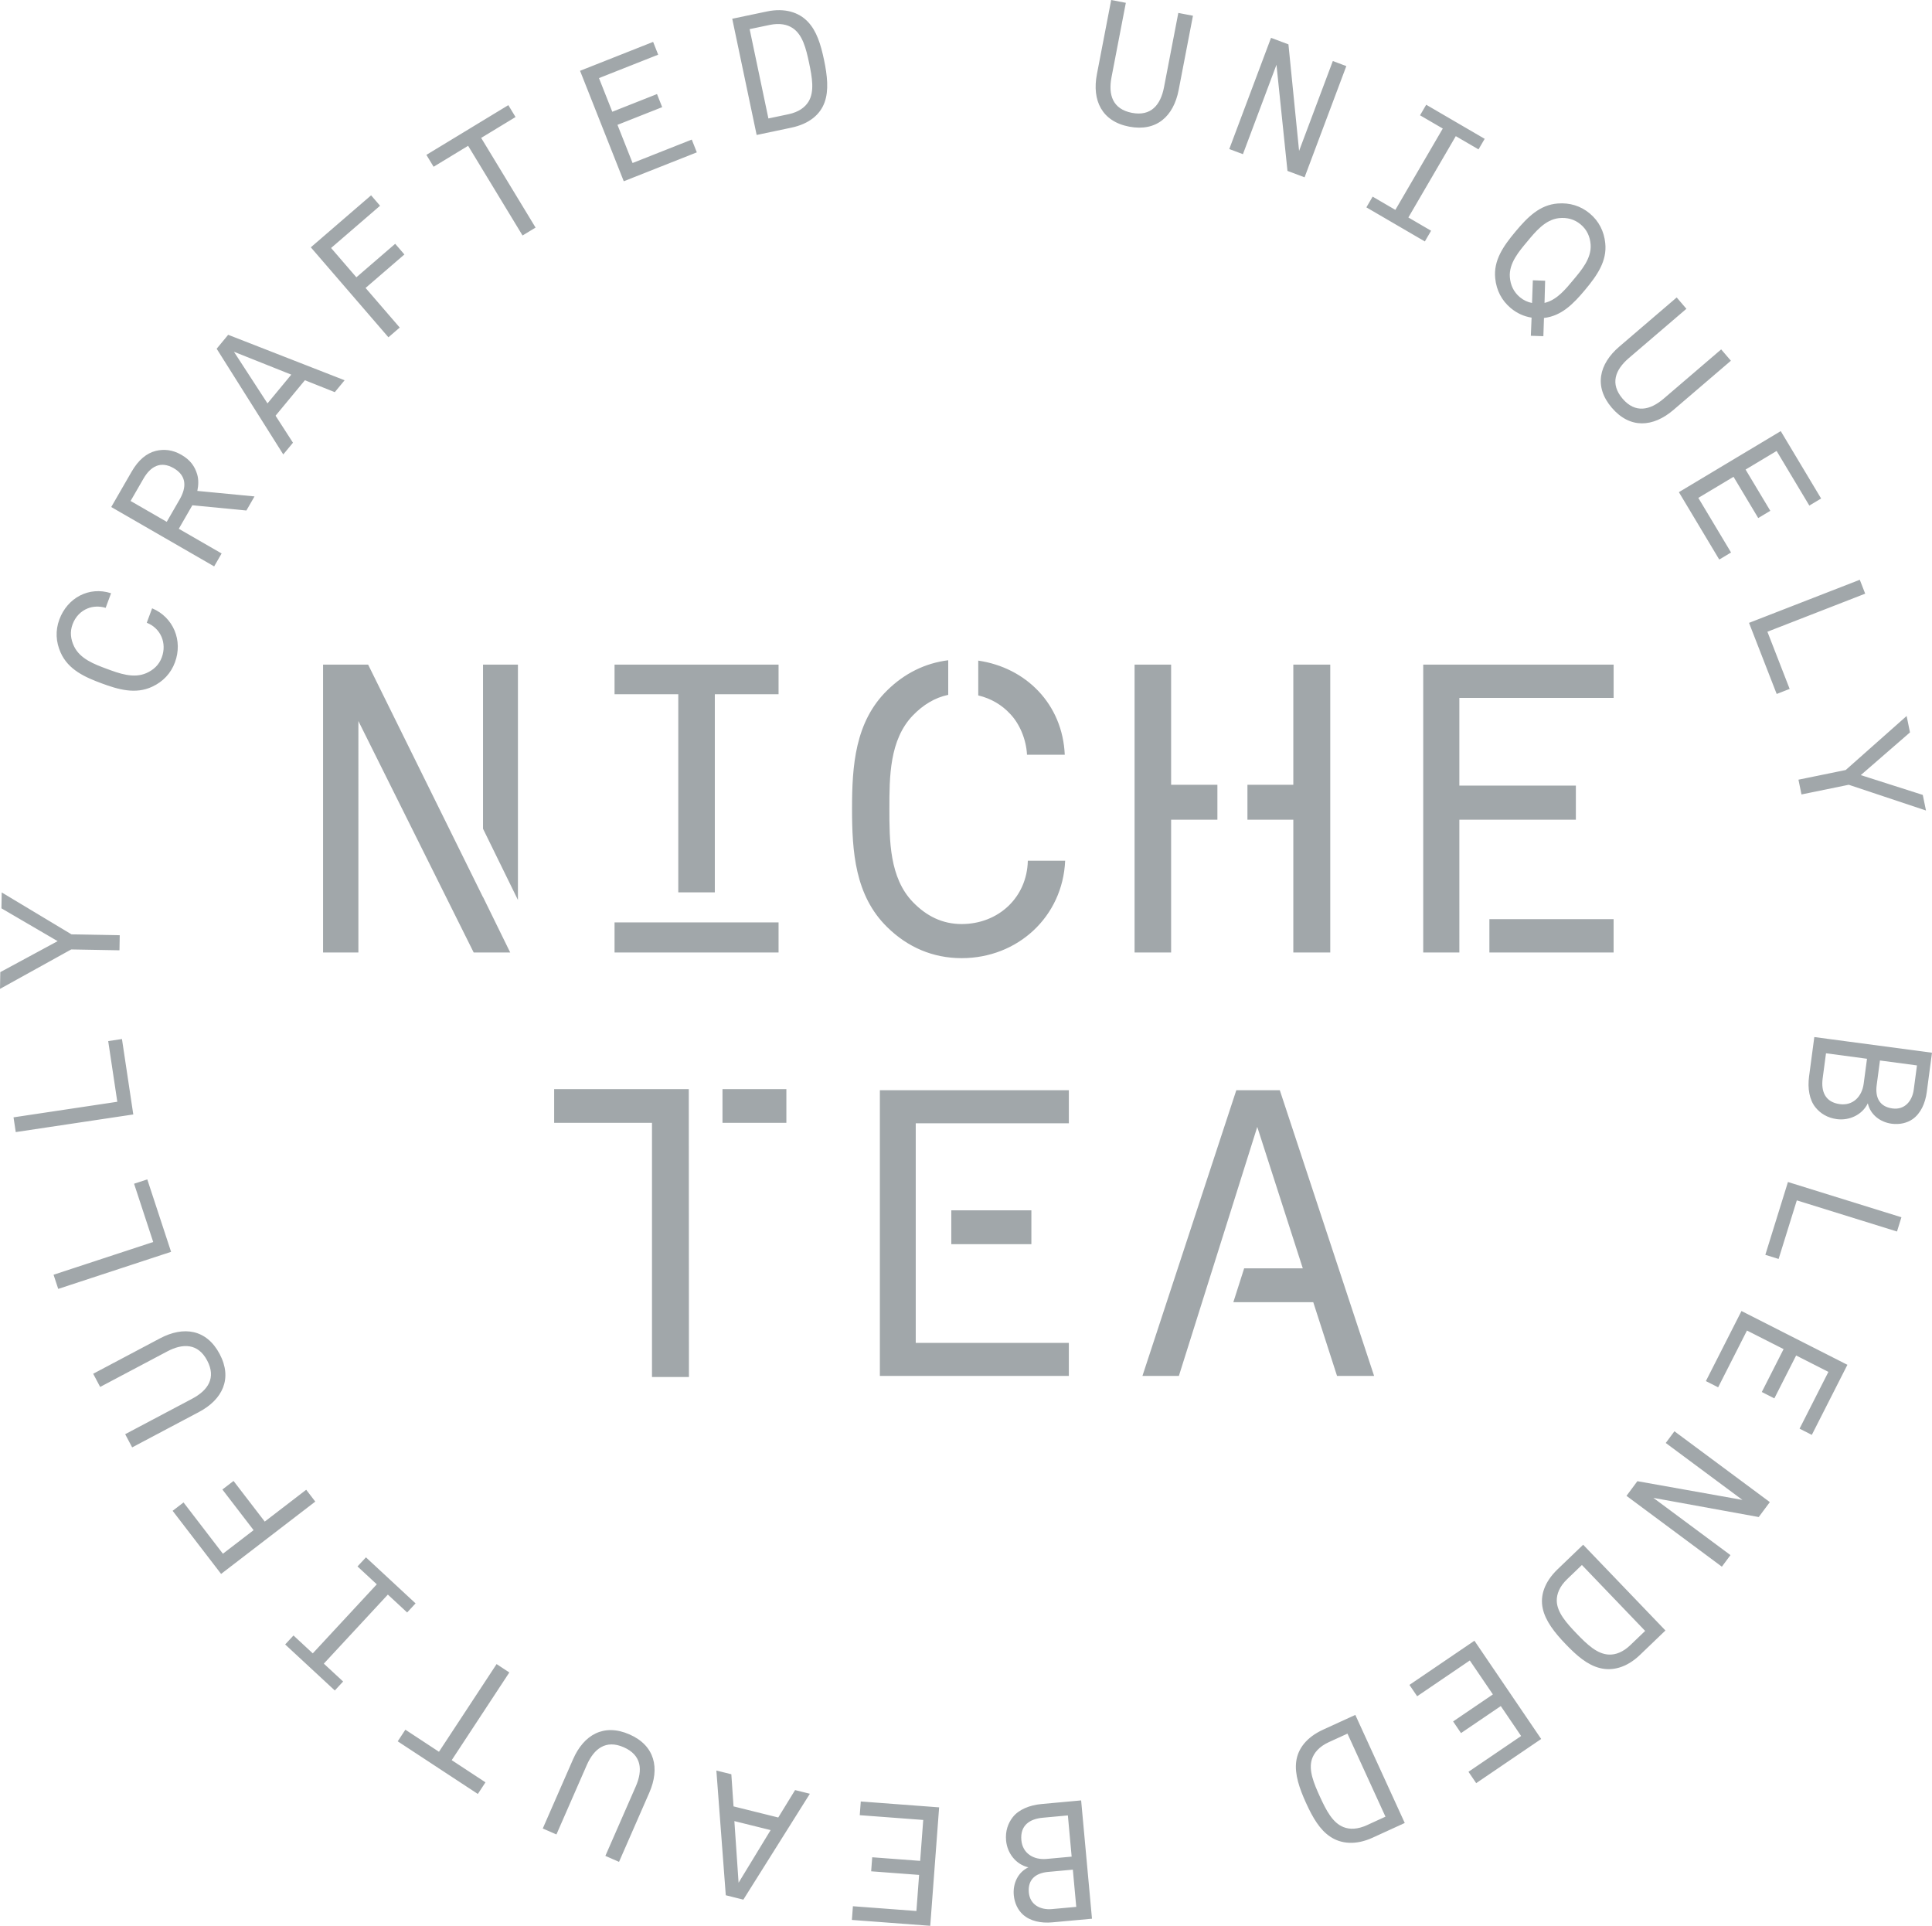 <?xml version="1.0" encoding="utf-8"?>
<!-- Generator: Adobe Illustrator 16.0.0, SVG Export Plug-In . SVG Version: 6.00 Build 0)  -->
<!DOCTYPE svg PUBLIC "-//W3C//DTD SVG 1.1//EN" "http://www.w3.org/Graphics/SVG/1.1/DTD/svg11.dtd">
<svg version="1.1" id="Layer_1" xmlns="http://www.w3.org/2000/svg" xmlns:xlink="http://www.w3.org/1999/xlink" x="0px" y="0px"
	 width="210.365px" height="209.671px" viewBox="0 0 210.365 209.671" enable-background="new 0 0 210.365 209.671"
	 xml:space="preserve">
<path fill="#A1A7AA" d="M122.943,13.787c-2.973-0.572-4.056-2.861-3.507-5.709L120.991,0l1.595,0.307l-1.559,8.097
	c-0.373,1.934,0.129,3.479,2.225,3.883c2.078,0.399,3.12-0.866,3.489-2.783l1.559-8.096l1.594,0.306l-1.555,8.079
	C127.786,12.658,125.935,14.363,122.943,13.787 M140.186,18.607l-1.197-11.557l-3.653,9.735l-1.486-0.558l4.546-12.108l1.896,0.711
	l1.159,11.601l3.674-9.787l1.469,0.553l-4.545,12.108L140.186,18.607z M148.777,22.576l0.681-1.167l2.475,1.442l5.163-8.856
	l-2.476-1.442l0.672-1.15l6.366,3.712l-0.671,1.149l-2.474-1.441l-5.163,8.855l2.474,1.443l-0.68,1.166L148.777,22.576z
	 M168.115,34.617l-0.066,1.986l-1.364-0.045l0.081-1.976c-0.84-0.131-1.597-0.479-2.269-1.038c-0.994-0.831-1.561-1.944-1.69-3.24
	c-0.202-1.951,0.876-3.498,2.197-5.08c1.319-1.582,2.649-2.919,4.604-3.068c1.299-0.104,2.497,0.254,3.491,1.084
	c0.993,0.829,1.56,1.943,1.689,3.239c0.202,1.95-0.877,3.497-2.196,5.079C171.294,33.114,170,34.408,168.115,34.617 M173.195,26.624
	c-0.066-0.888-0.419-1.633-1.09-2.194c-0.673-0.561-1.469-0.773-2.354-0.681c-1.514,0.162-2.596,1.515-3.46,2.552
	c-0.865,1.036-2.004,2.342-1.893,3.86c0.067,0.887,0.419,1.632,1.09,2.193c0.407,0.34,0.854,0.545,1.327,0.632l0.088-2.469
	l1.338,0.048l-0.067,2.414c1.345-0.303,2.323-1.529,3.129-2.495C172.168,29.448,173.306,28.142,173.195,26.624 M175.501,44.394
	c-1.971-2.301-1.392-4.767,0.813-6.654l6.252-5.354l1.057,1.234l-6.267,5.366c-1.496,1.28-2.066,2.804-0.678,4.426
	c1.377,1.606,2.982,1.265,4.466-0.005l6.265-5.366l1.058,1.234l-6.252,5.354C179.997,46.528,177.485,46.709,175.501,44.394
	 M182.805,53.583l11.091-6.646l4.396,7.338l-1.283,0.769l-3.563-5.945l-3.379,2.024l2.691,4.49l-1.315,0.787l-2.688-4.489
	l-3.833,2.296l3.562,5.944L187.2,60.92L182.805,53.583z M190.441,67.814l12.061-4.692l0.588,1.513l-10.647,4.145l2.422,6.225
	l-1.412,0.55L190.441,67.814z M201.3,85.441l-5.146,1.053l-0.33-1.607l5.146-1.053l6.633-5.881l0.365,1.787l-5.357,4.65l6.75,2.155
	l0.349,1.698L201.3,85.441z M197.689,120.579c-0.682-0.826-0.879-2.104-0.711-3.369l0.573-4.301l12.813,1.706l-0.571,4.302
	c-0.162,1.21-0.657,2.303-1.53,2.923c-0.59,0.418-1.407,0.622-2.293,0.504c-1.229-0.164-2.317-0.971-2.593-2.221
	c-0.609,1.261-2.019,1.902-3.374,1.721C198.973,121.707,198.21,121.219,197.689,120.579 M202.926,117.984l0.362-2.711l-4.465-0.596
	l-0.363,2.729c-0.188,1.41,0.262,2.592,1.871,2.806C201.74,120.401,202.737,119.412,202.926,117.984 M208.377,118.636l0.351-2.639
	l-4.03-0.537l-0.355,2.675c-0.179,1.338,0.292,2.357,1.721,2.548C207.4,120.86,208.213,119.865,208.377,118.636 M194.68,128.69
	l12.355,3.839l-0.482,1.551l-10.908-3.39l-1.982,6.378l-1.446-0.45L194.68,128.69z M189.62,142.736l11.534,5.856l-3.875,7.63
	l-1.334-0.677l3.14-6.182l-3.514-1.785l-2.372,4.669l-1.366-0.694l2.372-4.669l-3.986-2.023l-3.139,6.182l-1.335-0.677
	L189.62,142.736z M178.286,161.263l11.438,2.04l-8.349-6.2l0.945-1.273l10.387,7.711l-1.208,1.626l-11.473-2.087l8.395,6.231
	l-0.936,1.261L177.1,162.86L178.286,161.263z M167.979,175.114c-0.295-1.362,0.162-2.862,1.624-4.265l2.778-2.667l8.959,9.336
	l-2.779,2.666c-1.461,1.402-3.031,1.771-4.379,1.42c-1.335-0.338-2.489-1.328-3.702-2.593
	C169.267,177.748,168.261,176.462,167.979,175.114 M175.208,180.142c0.709,0.027,1.515-0.266,2.317-1.037l1.606-1.54l-6.887-7.178
	l-1.605,1.542c-0.843,0.81-1.143,1.629-1.132,2.352c0.024,1.266,1.059,2.423,2.171,3.582
	C172.829,179.06,173.929,180.103,175.208,180.142 M160.542,178.633l7.269,10.697l-7.076,4.809l-0.841-1.237l5.733-3.896
	l-2.214-3.259l-4.331,2.941l-0.861-1.268l4.331-2.942l-2.512-3.696l-5.733,3.896l-0.841-1.236L160.542,178.633z M141.135,191.803
	c0.171-1.382,1.096-2.647,2.938-3.491l3.501-1.602l5.383,11.765l-3.501,1.602c-1.843,0.843-3.445,0.673-4.602-0.103
	c-1.149-0.758-1.913-2.073-2.641-3.667C141.484,194.714,140.958,193.169,141.135,191.803 M146.302,198.931
	c0.661,0.26,1.518,0.248,2.53-0.215l2.024-0.927l-4.137-9.042l-2.024,0.926c-1.062,0.486-1.615,1.161-1.844,1.846
	c-0.393,1.204,0.203,2.638,0.871,4.098C144.414,197.126,145.11,198.473,146.302,198.931 M110.266,197.854
	c0.655-0.847,1.857-1.323,3.129-1.44l4.324-0.396l1.181,12.881l-4.323,0.396c-1.218,0.112-2.394-0.128-3.191-0.842
	c-0.539-0.482-0.92-1.236-1.001-2.126c-0.113-1.235,0.432-2.476,1.591-3.021c-1.366-0.314-2.304-1.548-2.428-2.91
	C109.451,199.359,109.758,198.507,110.266,197.854 M113.961,202.39l2.726-0.25l-0.412-4.487l-2.743,0.252
	c-1.418,0.131-2.471,0.831-2.321,2.447C111.34,201.769,112.526,202.521,113.961,202.39 M114.536,207.851l2.652-0.242l-0.372-4.052
	l-2.688,0.246c-1.346,0.123-2.234,0.811-2.103,2.245C112.149,207.392,113.3,207.964,114.536,207.851 M102.256,196.775l-0.967,12.896
	l-8.531-0.64l0.111-1.492l6.913,0.519l0.294-3.929l-5.22-0.392l0.114-1.528l5.221,0.392l0.334-4.456l-6.911-0.519l0.111-1.492
	L102.256,196.775z M79.631,193.171l0.24,3.499l4.869,1.209l1.831-2.985l1.611,0.4l-7.243,11.528l-1.912-0.477l-1.025-13.58
	L79.631,193.171z M80.42,204.982l3.49-5.731l-3.948-0.98L80.42,204.982z M68.54,188.832c2.773,1.214,3.324,3.685,2.161,6.342
	l-3.298,7.535l-1.487-0.65l3.306-7.553c0.789-1.804,0.641-3.422-1.313-4.277c-1.939-0.849-3.235,0.157-4.018,1.944l-3.304,7.552
	l-1.487-0.649l3.297-7.536C63.567,188.866,65.75,187.611,68.54,188.832 M47.797,190.723l6.274-9.547l1.387,0.912l-6.273,9.547
	l3.675,2.415l-0.831,1.266l-8.724-5.731l0.833-1.266L47.797,190.723z M45.249,174.567l-0.917,0.989l-2.1-1.947l-6.972,7.518
	l2.1,1.947l-0.905,0.976l-5.404-5.011l0.906-0.977l2.1,1.947l6.97-7.517l-2.1-1.947l0.919-0.99L45.249,174.567z M24.271,169.161
	l3.342-2.566l-3.399-4.425l1.214-0.933l3.399,4.425l4.513-3.466l0.989,1.288l-10.255,7.876l-5.277-6.871l1.187-0.911L24.271,169.161
	z M23.918,147.417c1.418,2.678,0.311,4.957-2.253,6.314l-7.275,3.852l-0.76-1.436l7.291-3.86c1.742-0.922,2.633-2.281,1.634-4.168
	c-0.991-1.872-2.632-1.892-4.358-0.978l-7.291,3.86l-0.76-1.435l7.275-3.853C20.001,144.349,22.492,144.723,23.918,147.417
	 M18.628,136.292l-12.289,4.036l-0.508-1.542l10.851-3.564l-2.083-6.344l1.438-0.472L18.628,136.292z M14.513,121.336l-12.798,1.919
	l-0.242-1.605l11.3-1.695l-0.991-6.606l1.498-0.225L14.513,121.336z M7.785,101.727l5.252,0.095l-0.029,1.641l-5.252-0.094
	L0,107.663l0.032-1.823l6.244-3.373l-6.12-3.575l0.031-1.731L7.785,101.727z M19.051,72.109c-0.45,1.214-1.304,2.104-2.46,2.647
	c-1.841,0.874-3.75,0.302-5.545-0.364c-1.796-0.665-3.615-1.476-4.442-3.34c-0.521-1.165-0.59-2.396-0.14-3.609
	c0.869-2.344,3.215-3.634,5.63-2.854l-0.589,1.59c-0.68-0.213-1.438-0.163-1.971,0.067c-0.731,0.293-1.323,0.891-1.633,1.729
	c-0.304,0.821-0.209,1.614,0.162,2.395c0.659,1.373,2.232,1.956,3.566,2.451c1.334,0.494,2.907,1.078,4.302,0.466
	c0.79-0.35,1.379-0.888,1.684-1.71c0.571-1.539-0.091-3.165-1.635-3.776l0.584-1.573C18.885,67.204,19.927,69.749,19.051,72.109
	 M26.828,55.581l-5.884-0.571l-1.476,2.561l4.662,2.688l-0.813,1.407l-11.206-6.464l2.215-3.841c0.757-1.313,1.65-2.02,2.637-2.271
	c0.88-0.21,1.807-0.138,2.787,0.428c0.981,0.565,1.462,1.265,1.72,2.13c0.157,0.532,0.152,1.161,0.016,1.8l6.226,0.6L26.828,55.581z
	 M15.624,52.109l-1.405,2.434l3.936,2.27l1.404-2.434c0.766-1.327,0.776-2.586-0.647-3.407C17.49,50.152,16.39,50.781,15.624,52.109
	 M36.455,42.695l-3.256-1.297l-3.195,3.862l1.896,2.941l-1.056,1.277l-7.253-11.509l1.254-1.518l12.678,4.95L36.455,42.695z
	 M25.473,38.297l3.653,5.623l2.591-3.132L25.473,38.297z M36.051,27l2.753,3.191l4.227-3.647l1.002,1.161l-4.228,3.646l3.719,4.311
	l-1.23,1.061l-8.45-9.796l6.562-5.66l0.978,1.134L36.051,27z M52.391,15.014l5.925,9.765l-1.419,0.86l-5.926-9.764l-3.759,2.281
	l-0.785-1.294l8.922-5.414l0.785,1.294L52.391,15.014z M67.918,19.735L63.159,7.708l7.956-3.147l0.55,1.392l-6.446,2.55l1.45,3.664
	l4.869-1.926l0.563,1.425l-4.868,1.926l1.644,4.156l6.446-2.551l0.55,1.391L67.918,19.735z M89.783,11.145
	c-0.47,1.311-1.651,2.342-3.631,2.757l-3.765,0.792L79.729,2.042l3.765-0.791c1.98-0.416,3.505,0.102,4.463,1.112
	c0.953,0.991,1.407,2.442,1.767,4.155C90.084,8.232,90.257,9.853,89.783,11.145 M86.315,3.062c-0.587-0.397-1.426-0.575-2.513-0.347
	l-2.178,0.457l2.043,9.724l2.178-0.457c1.142-0.239,1.83-0.775,2.203-1.395C88.695,9.958,88.43,8.43,88.1,6.86
	C87.759,5.236,87.377,3.77,86.315,3.062 M84.773,100.428H66.915v3.271h17.858V100.428z M66.915,72.358v3.228h6.939v21.571h3.979
	V75.586h6.94v-3.228H66.915z M73.854,100.428h-6.939v3.271h17.858v-3.271h-6.94H73.854z M111.915,93.709
	c-0.09,4.023-3.228,6.896-7.206,6.896c-2.121,0-3.845-0.884-5.304-2.387c-2.564-2.651-2.564-6.719-2.564-10.167
	s0-7.515,2.564-10.167c1.108-1.141,2.37-1.923,3.842-2.234v-3.766c-2.53,0.315-4.768,1.438-6.627,3.26
	c-3.536,3.447-3.846,8.267-3.846,12.907c0,4.642,0.31,9.46,3.846,12.907c2.21,2.166,4.951,3.36,8.089,3.36
	c6.1,0,11.007-4.51,11.271-10.609H111.915z M106.517,75.713c1.389,0.332,2.588,1.037,3.496,2.039
	c0.972,1.016,1.724,2.696,1.812,4.42h4.111c-0.238-5.518-4.224-9.492-9.419-10.247V75.713z M162.172,103.699h13.526v-3.625h-13.526
	V103.699z M154.967,72.358v31.341h3.934V93.135v-3.89h12.687v-3.714h-12.687v-9.547h16.798v-3.626H154.967z M132.556,85.443h-5.039
	V72.358h-3.979v31.341h3.979V89.245h5.039V85.443z M140.822,72.358v13.085h-4.995v3.802h4.995v14.454h4.023V72.358H140.822z
	 M56.395,97.984V72.358h-3.802v17.87L56.395,97.984z M52.593,97.661v0.025l-12.51-25.328h-4.906v31.341h3.846V78.503l12.553,25.196
	h3.977L52.593,97.661z M74.999,118.58h-14.66v3.668h10.653v27.672h4.024L74.999,118.58z M78.668,122.248h6.956v-3.669h-6.956
	V122.248z M134.615,118.697l-10.221,31.104h3.968l8.535-27.109l4.957,15.396h-6.384l-1.178,3.687h8.702l2.589,8.027h4.036
	l-10.267-31.104H134.615z M112.301,131.772h-8.72v3.685h8.72V131.772z M116.381,118.698H95.804v31.103h20.577v-3.596H99.71v-23.91
	h16.671V118.698z"/>
</svg>
